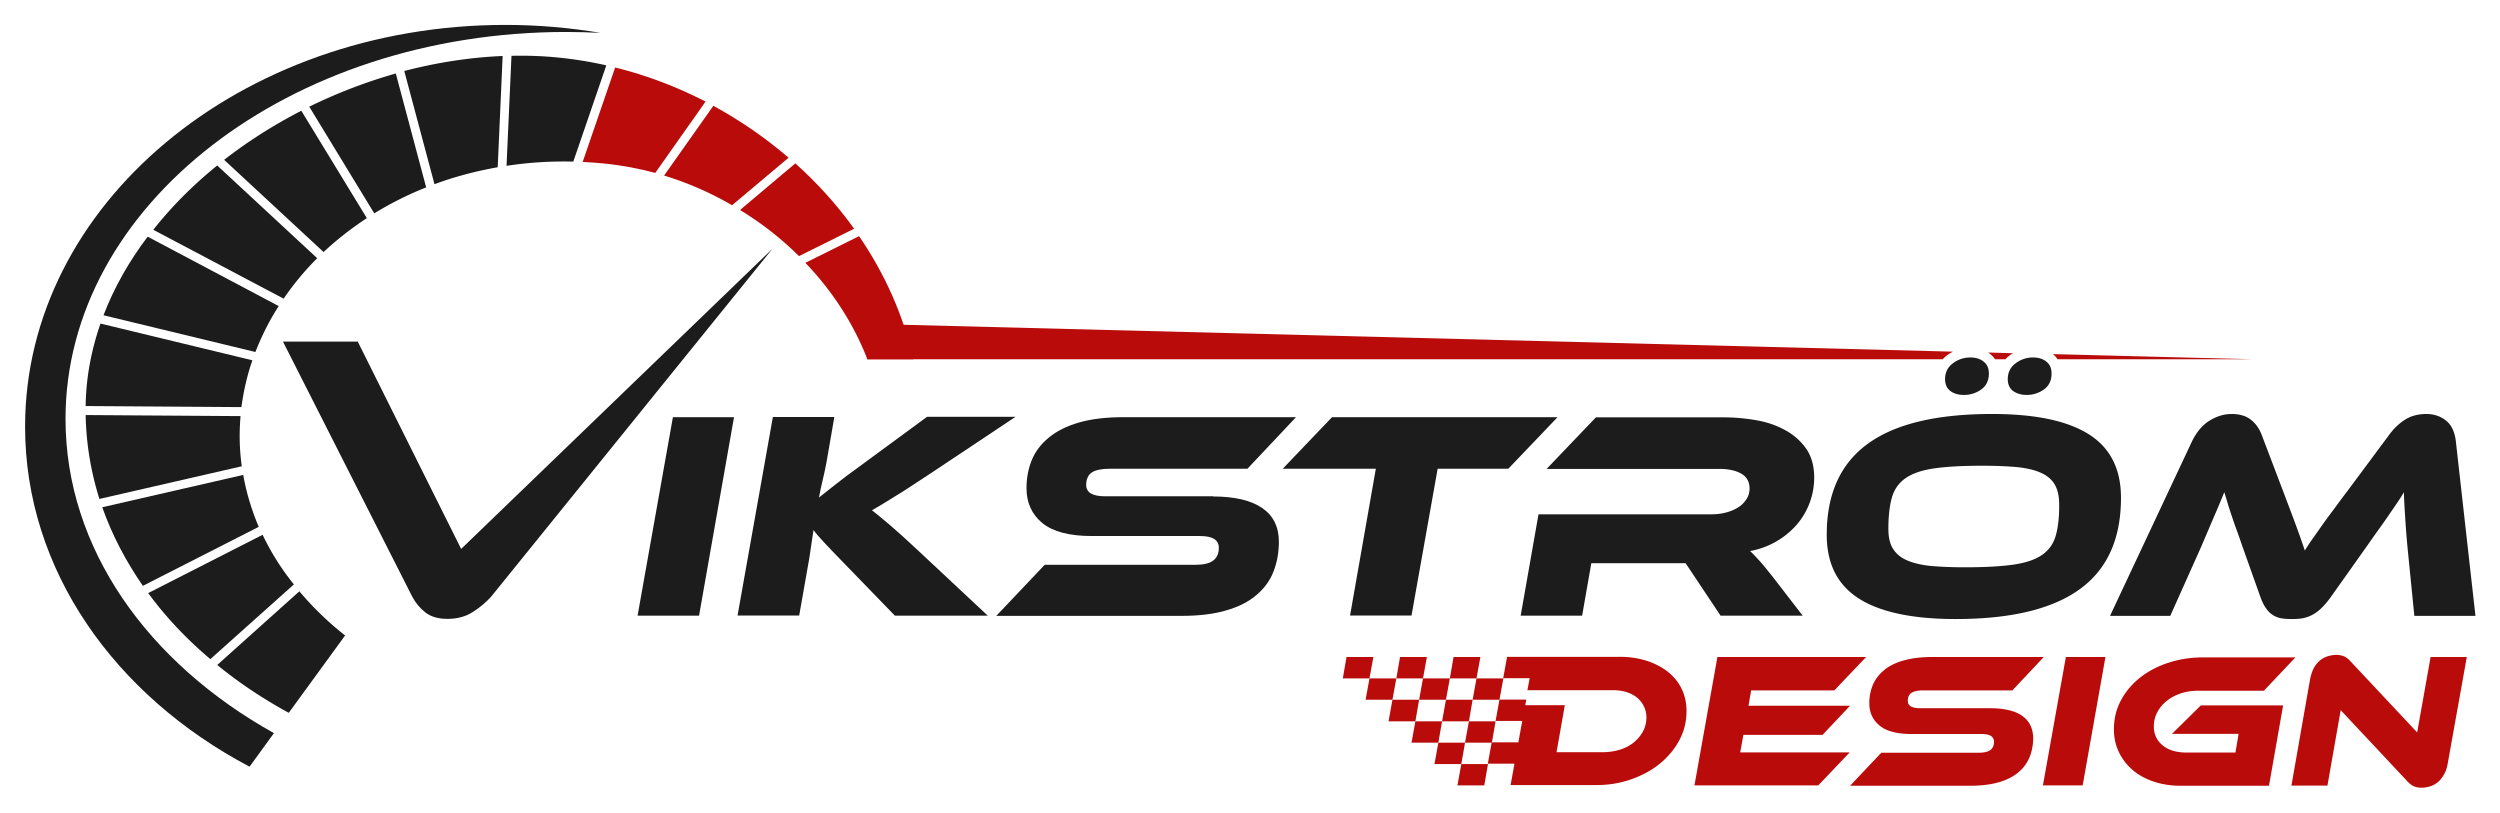 <svg xmlns="http://www.w3.org/2000/svg" id="Lager_1" viewBox="0 0 1415.5 460.1"><style>.st0{fill:#1c1c1c}.st1{fill:#ba0b0b}</style><path d="M395.8 348.6H361l20-112.4h34.6l-19.8 112.4zM559.3 348.6h-52.6L478 319c-4.9-5-8.7-9-11.3-11.8-2.6-2.8-4.7-5.1-6.1-7.1l-2.4 16.1-5.7 32.3h-34.9l20-112.4h34.8l-4.5 26c-.7 3.5-1.4 6.9-2.2 10.2-.8 3.4-1.5 6.5-2 9.4 2.6-2 5.7-4.5 9.5-7.5s8.5-6.6 14.4-10.8l37.3-27.4H575l-48.5 32.3c-4.3 2.8-8 5.3-11.3 7.4-3.2 2.1-6.1 4-8.7 5.5-2.5 1.6-4.8 3-6.8 4.2-2 1.2-4 2.4-6 3.5 2.8 2.2 6.2 5 10.2 8.4 4 3.4 9.1 8 15.4 13.9l40 37.4zM686.8 281.1c12.2 0 21.5 2.2 27.8 6.5 6.3 4.3 9.5 10.7 9.5 19.1 0 6-1 11.6-3 16.8-2 5.2-5.2 9.6-9.7 13.4-4.4 3.8-10.1 6.7-17.1 8.7-7 2.1-15.5 3.1-25.4 3.1H564.1l27.4-28.9h85.2c4.7 0 8.1-.8 10.2-2.4 2.1-1.6 3.2-4 3.2-7.2 0-4.5-3.5-6.7-10.6-6.7h-61.3c-12.8 0-22.1-2.5-28.1-7.4-5.9-4.9-8.9-11.5-8.9-19.7 0-5.7 1-11 3-15.9s5.2-9.1 9.7-12.8c4.4-3.6 10.1-6.5 17.1-8.5 6.9-2 15.3-3 25.2-3h97.6l-27.5 29.2h-77.9c-4.7 0-8.1.7-10.2 2.1-2.1 1.4-3.2 3.8-3.2 7.1 0 4.3 3.6 6.4 10.8 6.4h61z" class="st0"/><path d="M881.9 236.2L854 265.4h-40l-14.8 83.1h-34.8l14.6-83.1h-52.7l27.9-29.2h127.7zM1020.7 348.6h-46.5l-19.8-29.7H901l-5.2 29.7H861l10.1-57.4h97.8a32 32 0 0 0 8.3-1c2.6-.7 4.9-1.6 6.9-2.9 2-1.2 3.5-2.8 4.7-4.6s1.8-3.9 1.8-6.1c0-3.7-1.5-6.5-4.5-8.3s-7.2-2.8-12.6-2.8h-97.8l27.9-29.2h72.2c5.8 0 11.8.5 17.9 1.5 6.1 1 11.6 2.8 16.6 5.5 5 2.6 9 6.1 12.2 10.5 3.1 4.4 4.7 9.9 4.7 16.6a40.84 40.84 0 0 1-10 26.8 46 46 0 0 1-26.3 14.8c1.6 1.5 3.3 3.3 5.3 5.5s4.5 5.3 7.6 9.2l16.9 21.9zM1182.7 245.9c-12.2-7.7-30.4-11.5-54.8-11.5-31.5 0-54.9 5.6-70.4 16.9-15.5 11.3-23.2 28.4-23.2 51.5 0 16.4 6.1 28.4 18.2 36.1 12.1 7.7 30.4 11.6 54.8 11.6 31.5 0 54.9-5.7 70.4-17 15.5-11.3 23.2-28.5 23.2-51.6 0-16.3-6-28.3-18.2-36zm-18.7 57.3c-1.3 4.6-3.9 8.3-7.8 11s-9.3 4.5-16.3 5.5-16.2 1.5-27.5 1.5c-7.6 0-14.1-.3-19.6-.8-5.4-.6-9.9-1.7-13.4-3.3-3.5-1.6-6-3.8-7.7-6.6-1.7-2.8-2.5-6.5-2.5-11.1 0-7.2.7-13.1 2-17.7s3.9-8.3 7.8-11 9.3-4.5 16.2-5.5c6.9-1 16.1-1.5 27.4-1.5 7.6 0 14.2.3 19.7.8 5.5.6 10 1.7 13.5 3.3 3.5 1.6 6.1 3.9 7.7 6.7 1.6 2.9 2.4 6.5 2.4 11 .1 7.1-.6 13-1.9 17.7zM1292.7 278.1c2.9 7.7 5.4 14.3 7.4 19.7 2 5.4 3.6 10.1 4.9 13.9 1.2-2 2.6-4.1 4-6.1 1.5-2.1 3.1-4.4 5-7.1 1.8-2.6 4-5.6 6.4-8.8 2.4-3.2 5.2-7.1 8.5-11.4l23.7-31.9c2.6-3.6 5.6-6.5 9-8.7 3.4-2.2 7.5-3.3 12.2-3.3 4.4 0 8.1 1.3 11.2 3.8 3.1 2.5 4.9 6.4 5.5 11.7l11.1 98.8H1367l-3.9-39.1c-.6-6.4-1-12-1.3-16.8-.3-4.8-.6-9.5-.7-14.1-1.2 2-2.5 4.1-3.9 6.1-1.4 2.1-3 4.4-4.7 6.9-1.7 2.5-3.6 5.2-5.7 8.1-2.1 2.9-4.4 6.2-7 9.9l-20 28.2c-2 2.8-3.9 5-5.6 6.6a22.7 22.7 0 0 1-5.3 3.8c-1.8.9-3.6 1.5-5.4 1.8-1.8.3-3.8.4-5.9.4-2.1 0-4.1-.1-5.8-.4a12.8 12.8 0 0 1-8.7-5.6c-1.2-1.6-2.3-3.8-3.3-6.6l-10.1-28.4c-1.3-3.8-2.5-7.2-3.6-10.2-1.1-3-2-5.7-2.8-8.1-.8-2.4-1.5-4.6-2.1-6.6-.6-2-1.2-4-1.8-5.9-1.7 4.1-3.6 8.8-5.9 14-2.2 5.2-4.6 10.8-7.2 16.9l-17.5 39.1h-34.1l46.4-98.8c2.6-5.3 5.9-9.2 9.9-11.7s8.2-3.8 12.6-3.8c4.5 0 8.1 1.1 10.8 3.2 2.7 2.1 4.8 5 6.2 8.7l12.1 31.8z" class="st0"/><path d="M833.8 396.2H849l2.2-12.1H836zM829.5 420.5h15.2l2.1-12.1h-15.1z" class="st1"/><path d="M836 384.1l2.2-12.1H823l-2.1 12.1zM816.5 408.4h15.2l2.1-12.2h-15.1zM805.7 384.1l2.2-12.1h-15.2l-2.1 12.1zM786.2 408.4h15.2l2.1-12.2h-15.1zM812.2 432.6h15.2l2.1-12.1h-15.1zM827.4 432.6l-2.2 12.1h15.2l2.1-12.1z" class="st1"/><path d="M803.5 396.2h15.2l2.2-12.1h-15.2zM775.4 384.1l2.2-12.1h-15.2l-2.1 12.1zM773.2 396.2h15.2l2.2-12.1h-15.2zM799.2 420.5h15.2l2.1-12.1h-15.1zM944.6 380.6c-3.3-2.7-7.3-4.8-12-6.4a51.1 51.1 0 0 0-15.6-2.3h-63.7l-2.2 12.1h15l-1.3 6.8h48.7c2.8 0 5.3.4 7.6 1.1 2.3.8 4.2 1.8 5.9 3.2a14.44 14.44 0 0 1 5.2 11.1c0 2.9-.7 5.6-2 8-1.3 2.4-3.1 4.5-5.3 6.3-2.2 1.7-4.8 3.1-7.8 4-3 .9-6.3 1.4-9.7 1.4h-26.1l4.7-26.6h-22.4l.6-3.2H849l-2.2 12.1h15.1l-2.2 12.1h-15.1l-2.2 12.1h15.1l-2.2 12.1H904c7 0 13.5-1.1 19.7-3.3 6.2-2.2 11.6-5.1 16.2-8.9 4.6-3.8 8.3-8.2 11-13.3 2.7-5.1 4-10.6 4-16.4 0-4.6-.9-8.7-2.7-12.5-1.7-3.5-4.2-6.8-7.6-9.5zM987.1 416.1h44.8l15.6-16.5H990l1.5-8.7h47.1l18-18.9h-84.2l-13 72.7h70.1l17.8-18.7h-62zM1144.8 405.2c-4.1-2.8-10.1-4.2-18-4.2h-39.6c-4.6 0-7-1.4-7-4.1 0-2.2.7-3.7 2.1-4.6 1.4-.9 3.6-1.4 6.6-1.4h50.5l17.8-18.9H1094c-6.4 0-11.8.7-16.3 2s-8.2 3.1-11 5.5c-2.9 2.4-4.9 5.1-6.3 8.3a27 27 0 0 0-2 10.3c0 5.3 1.9 9.5 5.8 12.7 3.8 3.2 9.9 4.8 18.2 4.8h39.7c4.6 0 6.9 1.5 6.9 4.4 0 2.1-.7 3.7-2.1 4.7-1.4 1-3.6 1.5-6.6 1.5h-55.1l-17.7 18.7h67.8c6.5 0 11.9-.7 16.5-2 4.5-1.3 8.2-3.2 11.1-5.7 2.9-2.4 4.9-5.3 6.3-8.6 1.3-3.3 2-7 2-10.9-.2-5.6-2.3-9.7-6.4-12.5zM1156.7 444.7h22.5l12.9-72.7h-22.4zM1229.8 415.5h37.7l-1.8 10.6h-27.6c-5.7 0-10.2-1.3-13.5-4-3.4-2.7-5.1-6.3-5.1-10.9 0-2.9.7-5.6 2-8 1.3-2.5 3.1-4.6 5.4-6.4 2.2-1.8 4.9-3.2 7.9-4.2s6.2-1.5 9.5-1.5h37.5l17.9-18.9h-52.1c-7 0-13.5 1-19.7 3-6.2 2-11.5 4.8-16.1 8.4-4.6 3.6-8.2 7.9-10.9 12.9-2.7 5-4 10.5-4 16.4 0 4.6.9 8.8 2.7 12.7 1.8 3.9 4.4 7.3 7.7 10.2 3.3 2.9 7.3 5.1 12 6.7 4.7 1.6 9.8 2.4 15.5 2.4h49.9l8-45.5h-46.6l-16.3 16.1zM1376.2 372l-7.6 42.7-37.5-40c-1.5-1.7-2.9-2.7-4.2-3.2-1.4-.5-2.8-.7-4.1-.7-1.7 0-3.3.3-4.9.8-1.6.5-3.1 1.3-4.4 2.4-1.3 1.1-2.5 2.5-3.4 4.2-.9 1.7-1.6 3.8-2.1 6.2l-10.6 60.4h20.4l7.5-42.7 37.5 40c1.5 1.7 2.9 2.7 4.2 3.2 1.3.5 2.7.7 4.2.7 1.6 0 3.2-.3 4.8-.8 1.6-.5 3-1.3 4.4-2.4 1.3-1.1 2.4-2.6 3.4-4.3 1-1.7 1.7-3.8 2.1-6.2l10.8-60.3h-20.5z" class="st1"/><path d="M163.5 403.6l31.9-43.8c-9.7-7.6-18.3-16-25.9-25L123 376.5c12.2 10 25.8 19.1 40.5 27.1zM179.6 146.2L123 93.7c-13.6 11-25.8 23.2-36.2 36.4l73.8 39c5.5-8.1 11.9-15.8 19-22.9zM207.7 123.5l-37.1-60.8c-15.5 8-30.2 17.3-43.7 27.8l56.3 52.2c7.5-7 15.7-13.4 24.5-19.2zM135.7 246.8c0-3.8.2-7.5.5-11.2l-87.7-.6c.3 16.4 3 32.3 7.8 47.5l80.6-18.5c-.8-5.7-1.2-11.4-1.2-17.2zM241.3 106.1l-17.2-64.5a296.6 296.6 0 0 0-49 18.8l36.8 60.4c9.2-5.6 19-10.6 29.4-14.7zM324.6 91.5L343.3 37c-8.9-2-18-3.5-27.1-4.4-8.8-.9-17.7-1.2-26.6-1l-2.8 62.3c12.2-1.9 24.8-2.7 37.8-2.4zM281.8 94.7l2.8-63c-18.6.8-37.3 3.7-55.7 8.5l17.1 64.1c11.3-4.2 23.3-7.4 35.8-9.6zM148.7 302.8l-64.8 33c9.9 13.5 21.7 26 35.2 37.4l47.3-42.3c-7.1-8.8-13-18.2-17.7-28.1zM142.9 204l-86-20.8c-5.2 15-8.2 30.6-8.4 46.7l88.2.6c1.2-9 3.2-17.9 6.2-26.5z" class="st0"/><path d="M452.4 145l31.2-15.5c-9.6-13.4-20.8-25.8-33.3-37L419 118.9c12.2 7.4 23.4 16.2 33.4 26.1zM414.5 116.2l32-26.9c-13-11.2-27.4-21.1-42.6-29.4L376 99.4c13.5 4.1 26.4 9.8 38.5 16.8z" class="st1"/><path d="M137.7 268.9l-79.8 18.3c5.5 15.6 13.3 30.5 23 44.5l65.6-33.4c-4-9.4-7-19.3-8.8-29.4z" class="st0"/><path d="M342.4 92.6c9.7 1 19.2 2.8 28.6 5.3l28.5-40.4c-16.2-8.3-33.4-14.9-51.2-19.3l-18.4 53.5c4.1.2 8.3.5 12.5.9zM491.1 203.4h26c-5.6-25-16.2-48.5-30.7-69.7L456 148.8c15.2 15.9 27.3 34.4 35.1 54.6z" class="st1"/><path d="M157.8 173.3L83.6 134c-10.5 13.9-19 28.8-25 44.5l86 20.8c3.5-9 7.9-17.8 13.2-26z" class="st0"/><path d="M155.1 415.1c-71.4-39.8-118-104.6-118-177.9 0-121 126.9-219.1 283.4-219.1 6.6 0 13 .2 19.5.5-17.4-2.9-35.4-4.5-53.8-4.5-150.2 0-272 101.8-272 227.5 0 81.1 50.7 152.2 127.1 192.5l13.8-19z" class="st0"/><path d="M202.6 193.5l58.5 117.3 176.3-170-159.3 197c-2.9 3.2-6.4 6.2-10.4 8.7-4 2.6-8.8 3.9-14.3 3.9-5.3 0-9.4-1.2-12.5-3.6-3.1-2.4-5.6-5.4-7.5-9l-73.2-144.4h42.4z" class="st0"/><path d="M1102.1 201.4c1.2-.9 2.4-1.7 3.6-2.3l-605.4-15.5-9.3 19.8h609c.6-.7 1.3-1.4 2.1-2z" class="st1"/><path d="M1101.3 214.7c0-3.7 1.4-6.7 4.3-8.9s6.2-3.4 10-3.4c3.1 0 5.7.8 7.6 2.4 2 1.6 2.9 3.8 2.9 6.7 0 3.9-1.4 6.9-4.3 9a16.5 16.5 0 0 1-10 3.1c-3.1 0-5.7-.8-7.6-2.3-1.9-1.5-2.9-3.7-2.9-6.6z" class="st0"/><path d="M1162.4 200.5c.9.7 1.8 1.7 2.6 2.9h109.6l-112.2-2.9zM1137.6 201.4c.7-.5 1.4-1 2.1-1.4l-14-.4c.4.3.8.5 1.1.8.9.7 1.9 1.7 2.8 3h5.9c.6-.7 1.3-1.4 2.1-2z" class="st1"/><path d="M1136.8 214.7c0-3.7 1.4-6.7 4.3-8.9s6.2-3.4 10-3.4c3.1 0 5.7.8 7.6 2.4 2 1.6 2.9 3.8 2.9 6.7 0 3.9-1.4 6.9-4.3 9a16.5 16.5 0 0 1-10 3.1c-3 0-5.5-.8-7.6-2.3-1.9-1.5-2.9-3.7-2.9-6.6z" class="st0"/></svg>